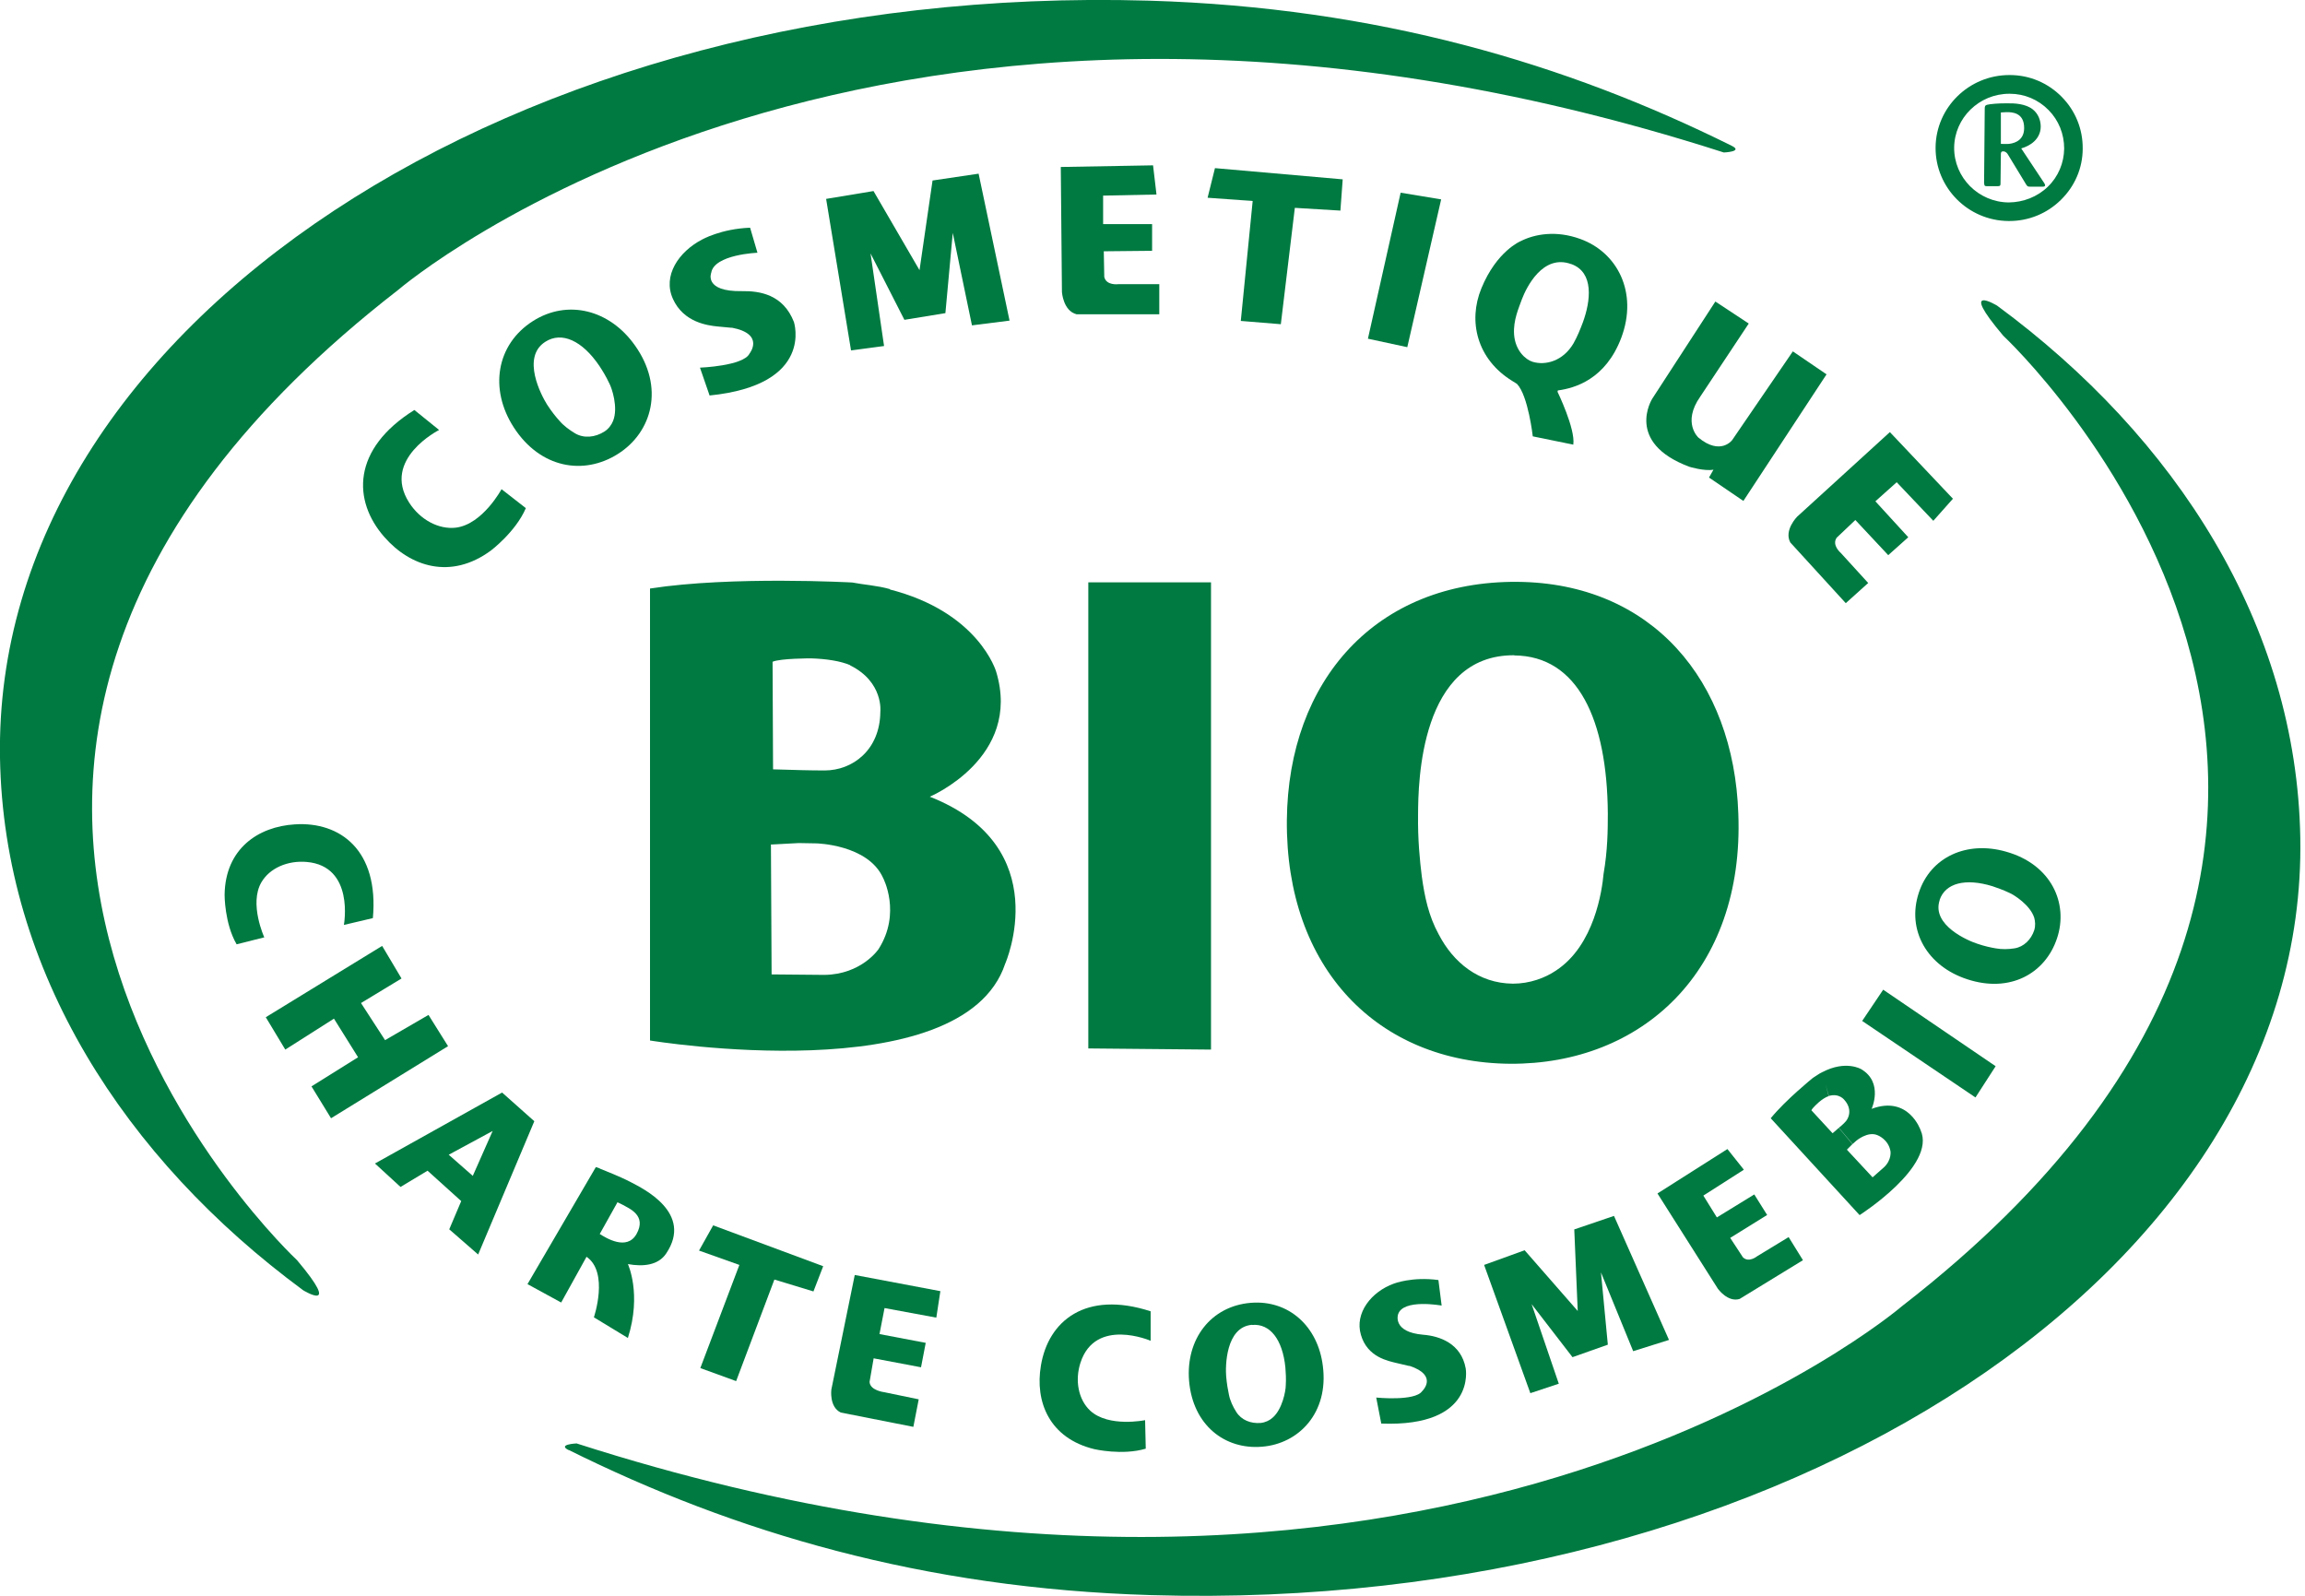 <svg width="52" height="36" viewBox="0 0 52 36" fill="none" xmlns="http://www.w3.org/2000/svg">
<g clip-path="url(#clip0_2221_283)">
<path d="M12.829 32.71C16.563 34.564 20.818 35.835 25.973 35.985C40.285 36.408 52.056 28.624 51.894 18.909C51.814 14.092 49.082 9.862 45.054 6.895C45.054 6.895 44.158 6.352 45.194 7.575C45.194 7.575 56.983 18.553 42.91 29.465C42.91 29.465 32.148 38.713 13.008 32.563C13.008 32.563 12.564 32.582 12.829 32.714V32.71Z" fill="#007A41"/>
<path d="M39.069 3.29C35.335 1.436 31.08 0.169 25.922 0.015C11.61 -0.404 -0.162 7.376 1.00234e-07 17.095C0.081 21.912 2.816 26.142 6.84 29.108C6.84 29.108 7.732 29.652 6.701 28.429C6.701 28.429 -5.089 17.451 8.984 6.539C8.984 6.539 19.746 -2.71 38.889 3.44C38.889 3.44 39.334 3.422 39.069 3.29Z" fill="#007A41"/>
<path d="M34.065 23.998C31.08 23.972 29.002 21.842 29.031 18.501C29.061 15.344 31.047 13.104 34.23 13.126C37.267 13.152 39.114 15.351 39.216 18.358C39.352 21.908 37.039 24.016 34.065 23.998ZM34.164 14.782C32.035 14.767 31.994 17.657 31.991 18.373C31.983 18.945 32.031 19.415 32.075 19.768C32.138 20.227 32.229 20.664 32.457 21.079C32.784 21.71 33.356 22.184 34.131 22.191C34.509 22.191 34.855 22.063 35.104 21.894C35.971 21.325 36.143 20.08 36.176 19.713C36.268 19.188 36.272 18.718 36.272 18.351C36.257 16.236 35.596 14.796 34.16 14.786L34.164 14.782Z" fill="#007A41"/>
<path d="M13.53 26.362C13.644 26.413 13.945 26.52 14.235 26.671C14.499 26.81 15.648 27.361 15.028 28.279C14.852 28.543 14.514 28.58 14.165 28.517C14.165 28.517 14.481 29.189 14.165 30.184L13.398 29.718C13.398 29.718 13.743 28.704 13.232 28.352L12.66 29.384L11.9 28.969L13.442 26.329L13.53 26.358V26.362ZM13.53 27.838C13.669 27.926 14.143 28.224 14.36 27.838C14.595 27.416 14.198 27.265 14.029 27.17C14.011 27.163 13.978 27.144 13.93 27.122L13.53 27.838Z" fill="#007A41"/>
<path d="M10.134 27.735L10.405 27.096L9.645 26.41L9.036 26.777L8.459 26.248L11.327 24.647L12.054 25.294L10.787 28.301L10.134 27.732V27.735ZM10.666 26.527L11.114 25.514L10.123 26.05L10.666 26.527Z" fill="#007A41"/>
<path d="M35.137 8.838C35.137 8.838 35.545 9.678 35.493 10.031L34.579 9.844C34.579 9.844 34.476 8.926 34.223 8.661L34.113 8.592C33.32 8.103 33.114 7.248 33.419 6.506C33.764 5.662 34.304 5.441 34.304 5.441C34.63 5.276 35.111 5.195 35.648 5.39C36.488 5.691 36.958 6.598 36.576 7.619C36.22 8.562 35.523 8.757 35.145 8.808M35.449 5.959C34.803 5.72 34.432 6.491 34.333 6.752C34.267 6.939 34.135 7.222 34.157 7.545C34.183 7.909 34.417 8.114 34.575 8.162C34.865 8.25 35.262 8.147 35.497 7.747C35.585 7.593 35.648 7.431 35.706 7.281C35.89 6.781 35.96 6.146 35.453 5.959H35.449Z" fill="#007A41"/>
<path d="M16.508 7.395L16.188 7.365C15.971 7.343 15.424 7.277 15.182 6.745C14.943 6.22 15.311 5.68 15.836 5.405C15.836 5.405 16.262 5.162 16.922 5.137L17.088 5.702C17.088 5.702 16.111 5.739 16.045 6.154C16.045 6.154 15.869 6.583 16.739 6.568C17.146 6.561 17.668 6.646 17.91 7.262C17.91 7.262 18.38 8.683 16.008 8.922L15.791 8.294C15.791 8.294 16.768 8.257 16.908 7.978C16.908 7.978 17.267 7.534 16.504 7.391L16.508 7.395Z" fill="#007A41"/>
<path d="M13.941 10.24C13.166 10.732 12.186 10.563 11.591 9.642C11.03 8.775 11.198 7.769 12.021 7.244C12.806 6.745 13.754 6.987 14.323 7.791C14.998 8.738 14.712 9.752 13.941 10.24ZM12.303 7.71C11.753 8.059 12.215 8.926 12.34 9.124C12.439 9.278 12.539 9.403 12.616 9.487C12.715 9.605 12.847 9.7 12.975 9.777C13.177 9.895 13.427 9.866 13.633 9.737C13.732 9.675 13.798 9.579 13.831 9.495C13.952 9.194 13.802 8.749 13.743 8.643C13.669 8.485 13.589 8.357 13.523 8.257C13.137 7.685 12.674 7.472 12.303 7.71Z" fill="#007A41"/>
<path d="M11.316 11.037L11.863 11.463C11.632 12.002 11.073 12.421 11.073 12.421C10.17 13.086 9.256 12.784 8.672 12.116C7.949 11.294 7.938 10.13 9.348 9.249L9.906 9.7C9.906 9.7 8.603 10.358 9.23 11.338C9.476 11.723 9.895 11.951 10.288 11.903C10.89 11.826 11.316 11.033 11.316 11.033V11.037Z" fill="#007A41"/>
<path d="M28.47 32.637C27.629 32.707 26.909 32.148 26.825 31.15C26.748 30.206 27.32 29.465 28.216 29.391C29.072 29.321 29.733 29.92 29.843 30.816C29.979 31.869 29.303 32.571 28.47 32.637ZM28.246 29.887C27.647 29.934 27.643 30.834 27.662 31.051C27.677 31.22 27.702 31.363 27.724 31.462C27.75 31.598 27.816 31.737 27.889 31.851C28.003 32.035 28.216 32.119 28.44 32.101C28.547 32.09 28.642 32.042 28.704 31.987C28.932 31.796 29.006 31.37 29.006 31.26C29.017 31.098 29.006 30.963 28.998 30.852C28.936 30.221 28.653 29.854 28.249 29.89L28.246 29.887Z" fill="#007A41"/>
<path d="M46.405 21.17C46.141 21.963 45.344 22.408 44.382 22.092C43.475 21.798 43.009 20.983 43.288 20.139C43.553 19.331 44.371 18.964 45.245 19.21C46.281 19.496 46.67 20.385 46.405 21.17ZM43.758 20.308C43.571 20.873 44.404 21.226 44.614 21.292C44.775 21.347 44.915 21.376 45.021 21.394C45.161 21.42 45.311 21.416 45.447 21.394C45.656 21.361 45.822 21.196 45.891 20.987C45.924 20.884 45.913 20.781 45.891 20.701C45.8 20.418 45.436 20.186 45.33 20.142C45.186 20.073 45.054 20.029 44.948 19.992C44.338 19.805 43.887 19.922 43.758 20.3V20.308Z" fill="#007A41"/>
<path d="M5.966 21.145L5.338 21.303C5.063 20.829 5.067 20.186 5.067 20.186C5.081 19.151 5.819 18.648 6.653 18.597C7.677 18.531 8.551 19.184 8.412 20.712L7.758 20.866C7.758 20.866 8.004 19.537 6.917 19.445C6.488 19.408 6.084 19.584 5.897 19.904C5.614 20.388 5.963 21.148 5.963 21.148L5.966 21.145Z" fill="#007A41"/>
<path d="M25.833 32.038L25.848 32.681C25.319 32.839 24.688 32.692 24.688 32.692C23.671 32.446 23.344 31.62 23.483 30.805C23.649 29.802 24.486 29.105 25.958 29.582V30.247C25.958 30.247 24.713 29.71 24.376 30.739C24.244 31.142 24.328 31.576 24.596 31.825C25.011 32.207 25.833 32.038 25.833 32.038Z" fill="#007A41"/>
<path d="M44.764 4.145C44.764 4.197 44.786 4.2 44.823 4.2H45.069C45.12 4.2 45.131 4.189 45.131 4.142L45.139 3.481C45.139 3.455 45.139 3.411 45.194 3.415C45.249 3.415 45.282 3.459 45.297 3.484L45.708 4.16C45.737 4.204 45.741 4.211 45.8 4.211H46.078C46.101 4.211 46.137 4.211 46.137 4.178C46.137 4.164 46.126 4.145 46.115 4.127L45.598 3.348C45.796 3.293 46.035 3.143 46.038 2.857C46.038 2.71 45.979 2.563 45.858 2.467C45.693 2.339 45.447 2.328 45.282 2.331C45.102 2.328 44.885 2.346 44.823 2.365C44.786 2.379 44.775 2.39 44.775 2.453L44.76 4.149L44.764 4.145ZM45.142 2.537C45.175 2.537 45.212 2.53 45.271 2.53C45.381 2.53 45.667 2.533 45.664 2.89C45.664 3.136 45.491 3.227 45.322 3.246C45.278 3.249 45.245 3.249 45.139 3.246V2.537H45.142Z" fill="#007A41"/>
<path d="M45.33 4.986C45.33 4.986 45.319 4.986 45.311 4.986C44.397 4.979 43.659 4.233 43.666 3.326C43.674 2.423 44.419 1.693 45.33 1.693C45.33 1.693 45.337 1.693 45.34 1.693C45.785 1.693 46.2 1.869 46.512 2.185C46.82 2.497 46.989 2.912 46.985 3.352C46.985 3.789 46.809 4.2 46.493 4.509C46.181 4.817 45.766 4.986 45.33 4.986ZM45.33 2.115C44.65 2.115 44.092 2.658 44.085 3.33C44.081 4.006 44.632 4.56 45.315 4.567C45.642 4.564 45.961 4.443 46.2 4.211C46.435 3.984 46.563 3.675 46.567 3.352C46.567 3.025 46.446 2.717 46.214 2.482C45.983 2.247 45.671 2.115 45.34 2.115H45.333H45.33Z" fill="#007A41"/>
<path d="M19.944 7.806L19.199 7.905L18.637 4.487L19.706 4.31L20.744 6.095L21.038 4.072L22.077 3.918L22.775 7.233L21.927 7.34L21.494 5.254L21.328 7.064L20.403 7.215L19.639 5.717L19.944 7.806Z" fill="#007A41"/>
<path d="M31.792 30.816L31.51 30.75C31.319 30.702 30.849 30.621 30.702 30.114C30.555 29.619 30.941 29.138 31.444 28.958C31.444 28.958 31.855 28.796 32.45 28.877L32.523 29.453C32.523 29.453 31.645 29.292 31.539 29.655C31.539 29.655 31.407 30.052 32.108 30.111C32.475 30.14 32.964 30.305 33.066 30.871C33.066 30.871 33.309 32.196 31.161 32.115L31.047 31.528C31.047 31.528 31.921 31.616 32.082 31.385C32.082 31.385 32.461 31.032 31.796 30.812L31.792 30.816Z" fill="#007A41"/>
<path d="M35.166 31.216L34.524 31.429L33.481 28.536L34.395 28.205L35.593 29.575L35.515 27.735L36.411 27.43L37.652 30.228L36.844 30.482L36.117 28.704L36.272 30.335L35.475 30.617L34.553 29.421L35.166 31.216Z" fill="#007A41"/>
<path d="M26.013 3.73L23.931 3.767L23.957 6.587C23.957 6.587 23.983 7.013 24.288 7.09H26.153V6.411H25.227C25.227 6.411 24.959 6.447 24.912 6.249L24.901 5.669L25.991 5.658V5.056H24.886V4.413L26.09 4.388L26.013 3.734V3.73Z" fill="#007A41"/>
<path d="M21.211 29.127L19.283 28.763L18.755 31.348C18.755 31.348 18.703 31.741 18.968 31.866L20.605 32.189L20.726 31.568L19.948 31.407C19.948 31.407 19.628 31.37 19.617 31.175L19.709 30.643L20.778 30.845L20.884 30.294L19.841 30.096L19.955 29.509L21.123 29.725L21.215 29.123L21.211 29.127Z" fill="#007A41"/>
<path d="M44.059 11.253L42.635 9.748L40.542 11.657C40.542 11.657 40.241 11.962 40.388 12.237L41.64 13.607L42.146 13.152L41.526 12.472C41.526 12.472 41.32 12.3 41.434 12.131L41.856 11.731L42.598 12.524L43.05 12.12L42.308 11.309L42.789 10.879L43.615 11.749L44.056 11.253H44.059Z" fill="#007A41"/>
<path d="M38.97 25.922L37.392 26.924L38.754 29.072C38.754 29.072 38.978 29.387 39.246 29.303L40.674 28.429L40.351 27.908L39.639 28.341C39.639 28.341 39.451 28.495 39.319 28.363L39.033 27.926L39.866 27.409L39.576 26.946L38.732 27.464L38.427 26.972L39.341 26.388L38.97 25.922Z" fill="#007A41"/>
<path d="M30.291 4.046L27.409 3.793L27.243 4.461L28.26 4.534L27.992 7.24L28.895 7.314L29.211 4.689L30.239 4.751L30.291 4.046Z" fill="#007A41"/>
<path d="M18.571 28.565L16.089 27.643L15.77 28.212L16.68 28.536L15.799 30.863L16.607 31.157L17.47 28.866L18.351 29.134L18.571 28.565Z" fill="#007A41"/>
<path d="M31.598 4.347L30.86 7.641L31.748 7.832L32.512 4.498L31.598 4.347Z" fill="#007A41"/>
<path d="M38.695 6.807L37.274 8.995C37.274 8.995 36.646 9.983 38.111 10.53C38.111 10.53 38.442 10.633 38.655 10.596L38.555 10.773L39.33 11.301L41.206 8.445L40.446 7.927L39.077 9.928C39.077 9.928 38.816 10.284 38.317 9.873C38.317 9.873 37.942 9.539 38.357 8.948L39.451 7.299L38.699 6.803L38.695 6.807Z" fill="#007A41"/>
<path d="M17.392 19.048L17.407 21.982L18.6 21.993C19.437 21.982 19.819 21.413 19.819 21.413C20.341 20.594 19.922 19.805 19.922 19.805C19.581 19.048 18.413 19.026 18.413 19.026L18.017 19.019L18.083 17.374C18.244 17.378 18.424 17.381 18.604 17.381C19.232 17.381 19.852 16.922 19.86 16.06C19.86 16.06 19.94 15.388 19.177 15.009L20.047 13.291C22.088 13.802 22.474 15.156 22.474 15.156C23.058 17.095 20.976 17.973 20.976 17.973C23.843 19.103 22.676 21.743 22.676 21.743C21.71 24.636 14.664 23.473 14.664 23.473V13.277C16.508 12.99 19.228 13.141 19.228 13.141C19.489 13.192 19.783 13.207 20.08 13.291L19.18 15.006C18.968 14.914 18.648 14.863 18.292 14.852C18.292 14.852 17.598 14.852 17.429 14.929L17.44 17.356C17.44 17.356 17.796 17.367 18.086 17.374L18.02 19.019L17.4 19.052L17.392 19.048Z" fill="#007A41"/>
<path d="M41.665 25.936L42.245 26.56L42.502 26.333C42.679 26.168 42.649 25.973 42.649 25.973C42.602 25.698 42.355 25.609 42.355 25.609C42.135 25.514 41.878 25.734 41.878 25.734L41.794 25.808L41.485 25.441C41.522 25.411 41.562 25.378 41.599 25.341C41.735 25.22 41.779 25.004 41.61 24.816C41.61 24.816 41.496 24.655 41.258 24.724L41.107 24.189C41.643 23.906 41.992 24.122 41.992 24.122C42.495 24.424 42.223 25.015 42.223 25.015C43.06 24.703 43.328 25.496 43.328 25.496C43.692 26.303 41.952 27.412 41.952 27.412L39.947 25.227C40.288 24.809 40.898 24.317 40.898 24.317C40.964 24.277 41.03 24.225 41.111 24.185L41.254 24.728C41.188 24.75 41.111 24.798 41.034 24.864C41.034 24.864 40.883 24.996 40.865 25.048L41.342 25.565C41.342 25.565 41.423 25.499 41.482 25.444L41.79 25.811L41.665 25.936Z" fill="#007A41"/>
<path d="M24.552 23.652V13.137H27.32V23.678L24.552 23.652Z" fill="#007A41"/>
<path d="M8.621 21.339L5.996 22.948L6.436 23.678L7.534 22.98L8.078 23.851L7.027 24.508L7.468 25.227L10.108 23.601L9.667 22.896L8.687 23.465L8.144 22.628L9.058 22.074L8.621 21.339Z" fill="#007A41"/>
<path d="M45.021 24.053L42.484 22.327L42.01 23.032L44.566 24.758L45.021 24.053Z" fill="#007A41"/>
</g>
<defs>
<clipPath id="clip0_2221_283">
<rect width="51.894" height="36" fill="white"/>
</clipPath>
</defs>
</svg>
